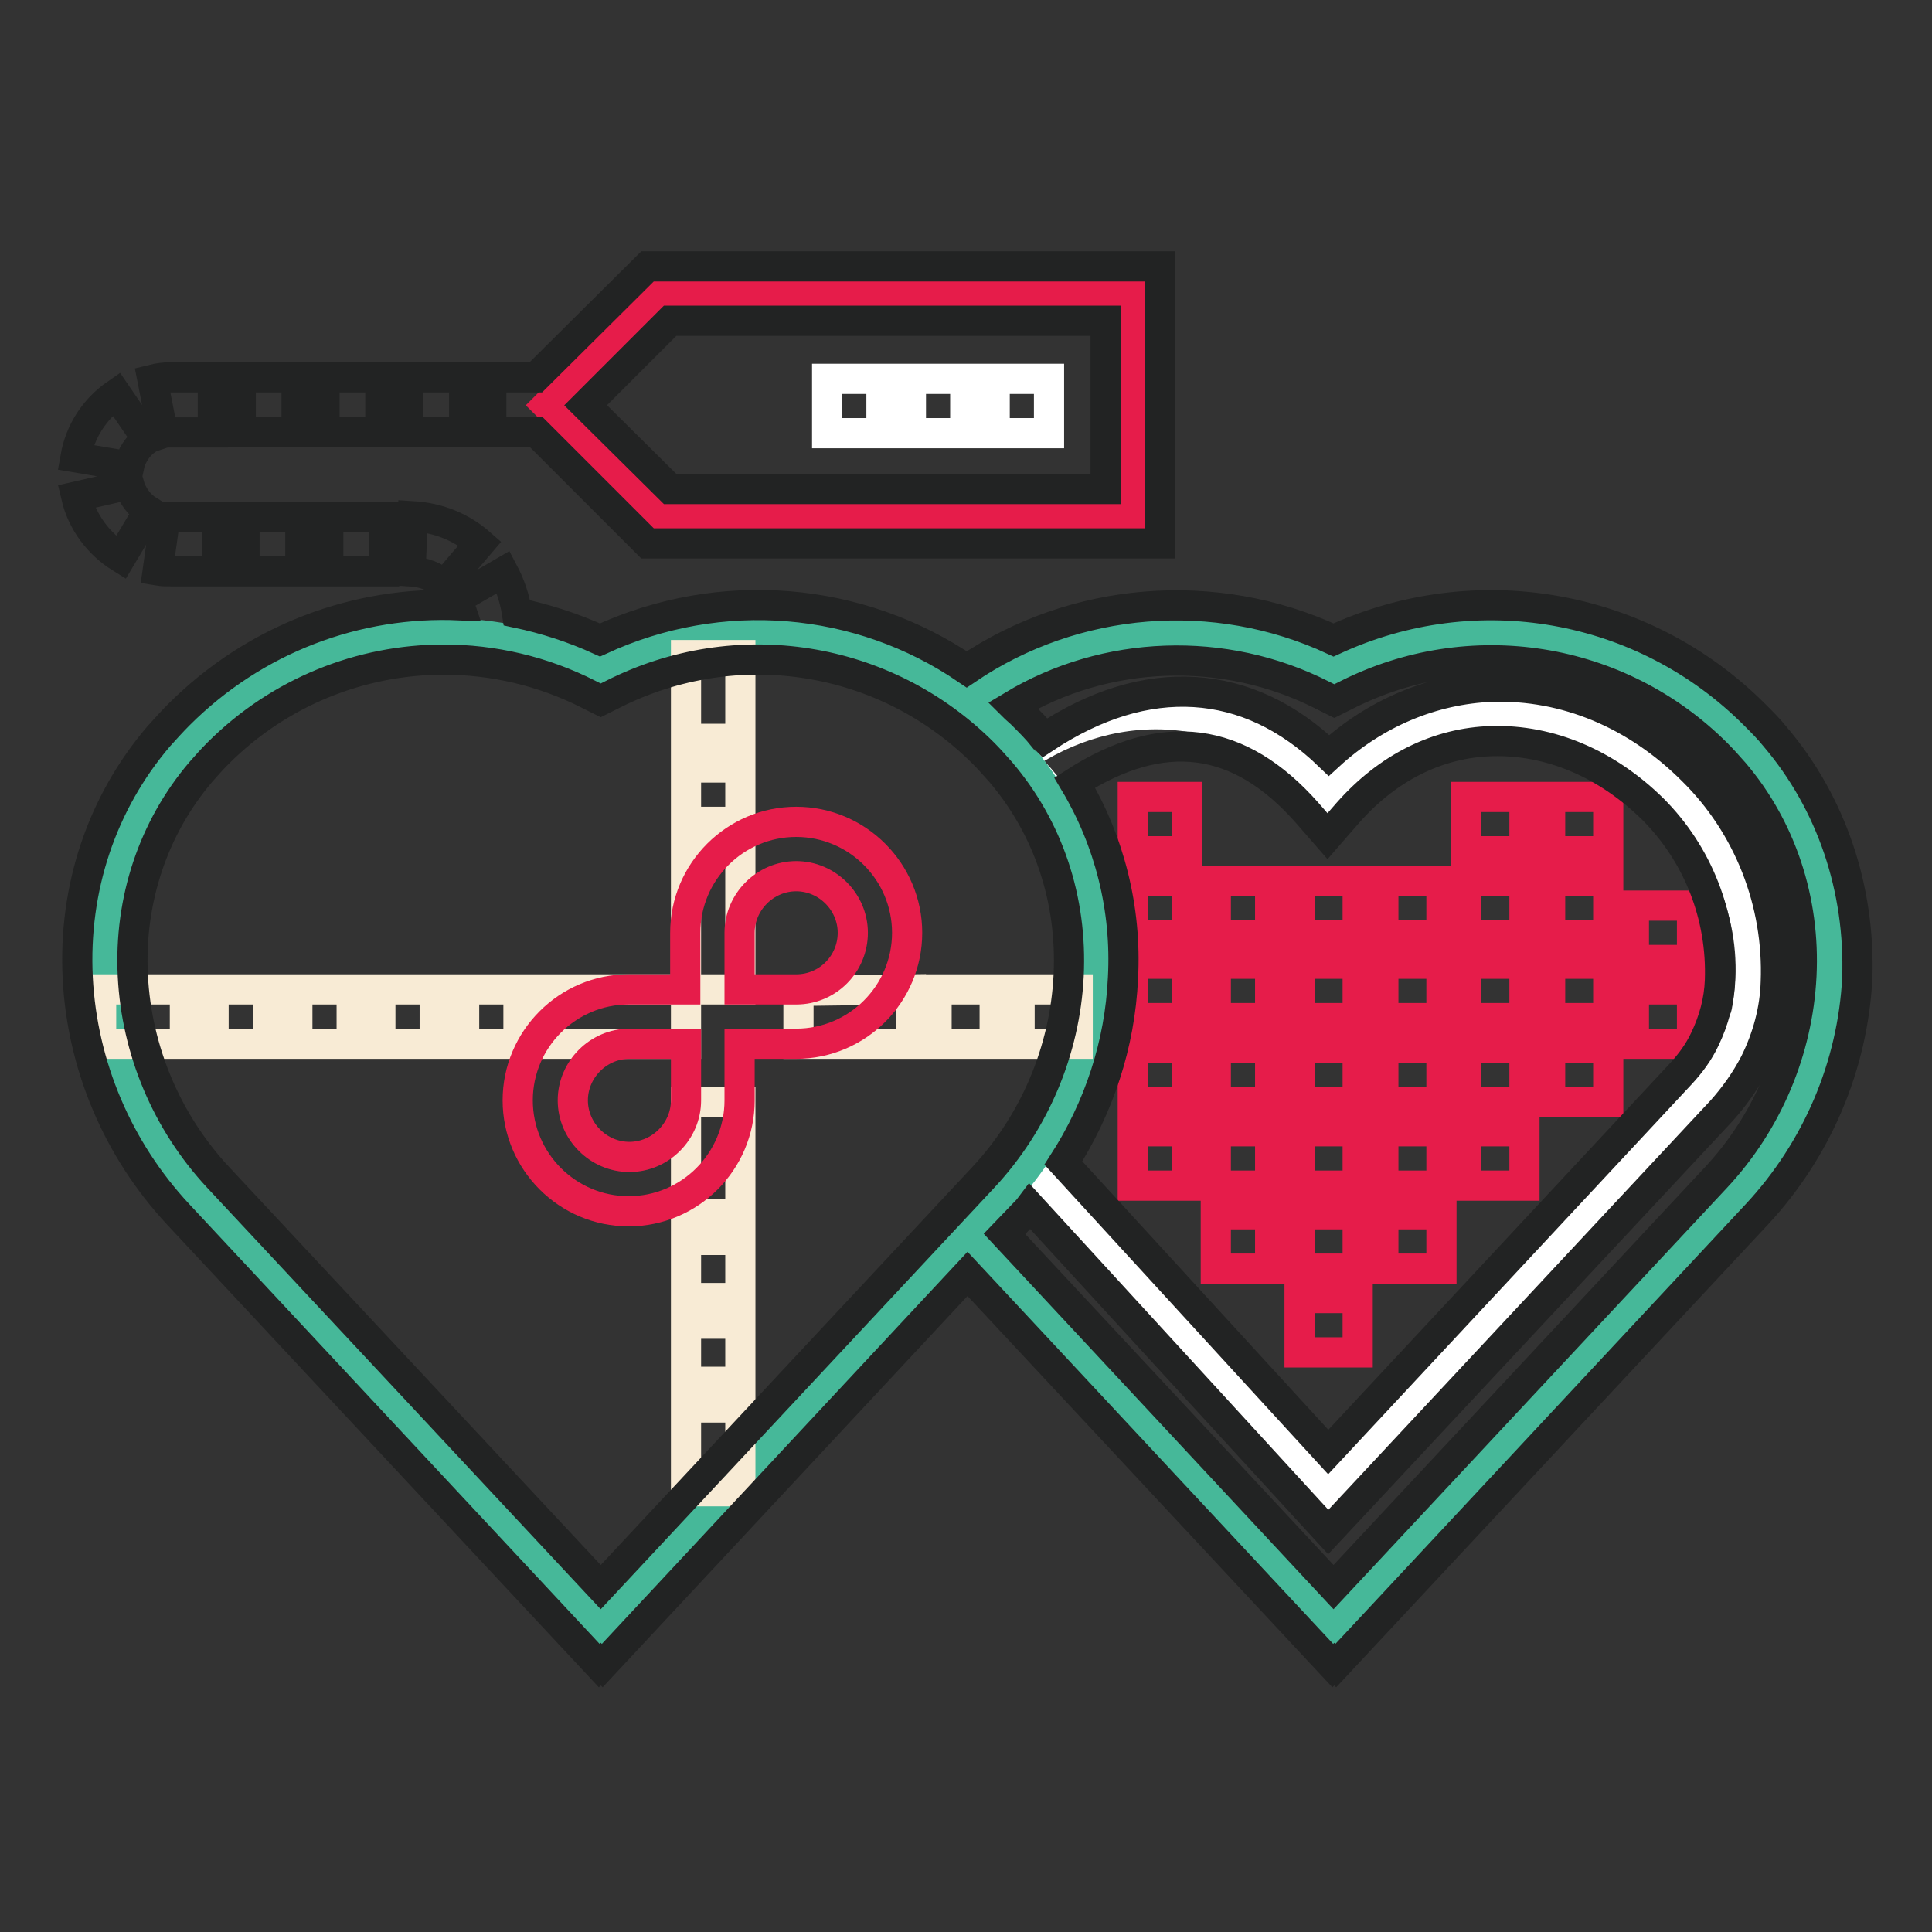 <?xml version="1.0" encoding="utf-8"?>
<!-- Svg Vector Icons : http://www.onlinewebfonts.com/icon -->
<!DOCTYPE svg PUBLIC "-//W3C//DTD SVG 1.1//EN" "http://www.w3.org/Graphics/SVG/1.1/DTD/svg11.dtd">
<svg version="1.1" xmlns="http://www.w3.org/2000/svg" xmlns:xlink="http://www.w3.org/1999/xlink" x="0px" y="0px" viewBox="0 0 256 256" enable-background="new 0 0 256 256" xml:space="preserve">
<rect x="0" y="0" width="256" height="256" fill="#333333" stroke="none"/>
<g> <path stroke-width="4" fill-opacity="0" stroke="#e61c4a"  d="M150.1,68.4H87.3L72.5,53.7l14.8-14.8h62.8V68.4z"/> <path stroke-width="4" fill-opacity="0" stroke="#46b899"  d="M128.2,163.5l48.5,52l0.1-0.1l0.1,0.1l53.2-57.1c15.1-16.2,16.8-41.6,2.4-58.5c-0.8-0.9-1.6-1.8-2.5-2.7 c-14.4-14.4-36-17.2-53.3-8.4c-15.4-7.9-34.4-6.4-48.6,4.3"/> <path stroke-width="4" fill-opacity="0" stroke="#ffffff"  d="M135.3,153.4l40.6,44.3l51.7-55.4l3.1-6.3c0.4-0.7,0.7-1.5,0.8-2.3c1.9-10.4-1.9-20.9-10-29 c-13-13-32.7-14.1-45.7,0.7c-11.4-13-28-13.7-40.6-4.9c0,0,10.9,9.4,11.1,23.4C146.6,143.4,135.3,153.4,135.3,153.4L135.3,153.4z" /> <path stroke-width="4" fill-opacity="0" stroke="#46b899"  d="M132.9,97.3c-14.4-14.4-36-17.2-53.3-8.4c-17.2-8.8-38.9-6-53.3,8.4c-0.9,0.9-1.7,1.7-2.5,2.7 c-14.4,16.9-12.7,42.3,2.4,58.5l53.2,57.1l0.1-0.1l0.1,0.1l53.2-57.1c15.1-16.2,16.8-41.6,2.4-58.5C134.5,99,133.7,98.2,132.9,97.3 z"/> <path stroke-width="4" fill-opacity="0" stroke="#f8ebd5"  d="M72.6,131.1h18.3v7.2H72.6V131.1z M61.5,131.1h7.2v7.2h-7.2V131.1z M50.4,131.1h7.2v7.2h-7.2V131.1z  M39.4,131.1h7.2v7.2h-7.2V131.1z M28.3,131.1h7.2v7.2h-7.2V131.1z M13.4,131.1h11.1v7.2H13.4V131.1z M120.7,138.3h-14.9l0-7 l14.9-0.2V138.3z M90.9,112.8h7.2v18.3h-7.2V112.8z M90.9,146h7.2v14.9h-7.2V146z M124.1,131.1h7.7v7.2h-7.7V131.1z M135.1,131.1 h7.7v7.2h-7.7V131.1z M90.9,101.7h7.2v7.2h-7.2V101.7z M90.9,86.8h7.2v11.1h-7.2V86.8z M90.9,164.3h7.2v7.7h-7.2V164.3z  M90.9,175.4h7.2v7.7h-7.2V175.4z M90.9,186.5h7.2v11.1h-7.2V186.5z"/> <path stroke-width="4" fill-opacity="0" stroke="#ffffff"  d="M131.8,50.2h7.2v7.2h-7.2V50.2z M120.7,50.2h7.2v7.2h-7.2V50.2z M109.6,50.2h7.2v7.2h-7.2V50.2z"/> <path stroke-width="4" fill-opacity="0" stroke="#e61c4a"  d="M172.2,172h7.7v7.2h-7.7V172z M183.3,160.9h7.7v7.2h-7.7V160.9z M172.2,160.9h7.7v7.2h-7.7V160.9z  M161.1,160.9h7.2v7.2h-7.2V160.9z M183.3,149.9h7.7v7.2h-7.7V149.9z M194.3,149.9h7.7v7.2h-7.7V149.9z M172.2,149.9h7.7v7.2h-7.7 V149.9z M161.1,149.9h7.2v7.2h-7.2V149.9z M150.1,149.9h7.2v7.2h-7.2V149.9z M183.3,138.8h7.7v7.2h-7.7V138.8z M194.3,138.8h7.7 v7.2h-7.7V138.8z M172.2,138.8h7.7v7.2h-7.7V138.8z M161.1,138.8h7.2v7.2h-7.2V138.8z M150.1,138.8h7.2v7.2h-7.2V138.8z  M183.3,127.7h7.7v7.2h-7.7V127.7z M194.3,127.7h7.7v7.2h-7.7V127.7z M172.2,127.7h7.7v7.2h-7.7V127.7z M161.1,127.7h7.2v7.2h-7.2 V127.7z M150.1,127.7h7.2v7.2h-7.2V127.7z M183.3,116.7h7.7v7.2h-7.7V116.7z M194.3,116.7h7.7v7.2h-7.7V116.7z M172.2,116.7h7.7 v7.2h-7.7V116.7z M161.1,116.7h7.2v7.2h-7.2V116.7z M150.1,116.7h7.2v7.2h-7.2V116.7z M194.3,105.6h7.7v7.2h-7.7V105.6z  M205.4,138.8h7.7v7.2h-7.7V138.8z M205.4,127.7h7.7v7.2h-7.7V127.7z M205.4,116.7h7.7v7.2h-7.7V116.7z M216.5,131.1h7.7v7.2h-7.7 V131.1z M216.5,120h7.7v7.2h-7.7V120z M205.4,105.6h7.7v7.2h-7.7V105.6z M150.1,105.6h7.2v7.2h-7.2V105.6z M105.5,108.9 c-8.1,0-14.7,6.6-14.7,14.7v7.5h-7.5c-8.1,0-14.7,6.6-14.7,14.7c0,8.1,6.6,14.7,14.7,14.7c8.1,0,14.7-6.6,14.7-14.7v-7.5h7.5 c8.1,0,14.7-6.6,14.7-14.7S113.6,108.9,105.5,108.9z M90.9,145.8c0,4.1-3.4,7.5-7.5,7.5s-7.5-3.4-7.5-7.5c0-4.1,3.4-7.5,7.5-7.5 h7.5V145.8z M105.5,131.1h-7.5v-7.5c0-4.1,3.4-7.5,7.5-7.5c4.1,0,7.5,3.4,7.5,7.5C113,127.7,109.7,131.1,105.5,131.1z"/> <path stroke-width="4" fill-opacity="0" stroke="#222323"  d="M235.2,97.6c-0.8-1-1.7-1.9-2.7-2.9c-14.8-14.8-37-18.6-55.8-9.9c-15.7-7.3-34.3-5.8-48.6,3.9 c-14.2-9.7-32.6-11.3-48.6-3.9c-3.5-1.6-7.2-2.8-11-3.6c-0.3-1.9-0.9-3.7-1.8-5.4l-6.2,3.6c0.2,0.3,0.3,0.5,0.4,0.8 c-13.6-0.6-27.1,4.4-37.2,14.5c-0.9,0.9-1.8,1.9-2.7,2.9c-7.5,8.8-11.3,20.1-10.7,32c0.6,11.6,5.3,22.7,13.3,31.3l55.8,59.8 l0.2-0.2l0.2,0.2l48.4-51.9l48.4,51.9l0.2-0.2l0.2,0.2l55.8-59.8c8-8.6,12.7-19.7,13.3-31.3C246.5,117.8,242.7,106.4,235.2,97.6 L235.2,97.6z M79.6,210.3L28.9,156c-6.8-7.3-10.8-16.8-11.3-26.7c-0.5-10,2.7-19.6,9-27c0.7-0.8,1.5-1.7,2.3-2.5 c8.1-8.1,18.9-12.4,29.9-12.4c6.5,0,13.1,1.5,19.2,4.6l1.6,0.8l1.6-0.8c16.4-8.3,36.1-5.2,49.1,7.8c0.8,0.8,1.5,1.6,2.3,2.5 c6.3,7.4,9.5,16.9,9,27c-0.5,9.9-4.5,19.4-11.3,26.7L79.6,210.3z M142.4,103.7c11.7-7.5,21.8-6.2,30.8,4l2.7,3.1l2.7-3.1 c5.3-6,11.9-9.3,19.1-9.5c7.7-0.2,15.2,3,21.3,9c6,6,9.2,14.2,8.9,22.7c-0.1,2.7-0.8,5.3-2,7.8c-0.8,1.7-1.9,3.2-3.2,4.6L176,192.4 l-35.1-38.3c4.7-7.3,7.5-15.7,7.9-24.5C149.3,120.4,147,111.4,142.4,103.7L142.4,103.7z M238.7,129.3c-0.5,9.9-4.5,19.4-11.3,26.7 l-50.7,54.3l-43.6-46.8l2.5-2.6c0.3-0.3,0.6-0.6,0.9-1l39.5,43.1l52.1-55.8c1.7-1.9,3.2-4,4.4-6.3c1.7-3.4,2.7-7.1,2.8-10.8 c0.4-10.5-3.6-20.7-11-28c-7.5-7.5-16.9-11.4-26.6-11.1c-7.9,0.3-15.5,3.5-21.6,9.1c-5.4-5.2-11.4-8-17.8-8.4 c-6.4-0.4-13.1,1.6-19.9,6.1c-0.1-0.1-0.1-0.2-0.2-0.2c-0.8-1-1.7-1.9-2.7-2.9c-0.4-0.4-0.9-0.8-1.3-1.2c12.3-7.4,28-8,41-1.4 l1.6,0.8l1.6-0.8c16.4-8.3,36.1-5.2,49.1,7.8c0.8,0.8,1.5,1.6,2.3,2.5C236,109.7,239.2,119.3,238.7,129.3L238.7,129.3z M85.8,72 h67.9V35.3H85.8L71,50h-5.9v7.2H71L85.8,72z M88.8,42.5h57.7v22.3H88.8L77.6,53.7L88.8,42.5z M21.9,68.5l-1,7.1 c0.6,0.1,1.2,0.1,1.8,0.1h6.1v-7.2h-6.1C22.4,68.5,22.1,68.5,21.9,68.5z M22.7,57.3h5.5V50h-5.5c-0.9,0-1.7,0.1-2.5,0.3l1.4,7.1 C21.9,57.3,22.3,57.3,22.7,57.3z M31.9,50h7.4v7.2h-7.4V50z M32.4,68.5h7.4v7.2h-7.4V68.5z M16,73.9l3.7-6.2 c-1.3-0.8-2.2-2.1-2.6-3.5l-7,1.6C10.9,69.2,13.1,72.1,16,73.9z M19.5,58.2l-4.1-6c-2.9,2-4.8,5-5.4,8.4l7.1,1.2 C17.4,60.4,18.2,59.1,19.5,58.2z M54.4,75.7c1.7,0.1,3.3,0.7,4.5,1.8l4.7-5.5c-2.5-2.2-5.6-3.4-8.9-3.6L54.4,75.7z M54.1,50h7.4 v7.2h-7.4V50z M43,50h7.4v7.2H43V50z M43.5,68.5h7.4v7.2h-7.4V68.5z"/></g>
</svg>